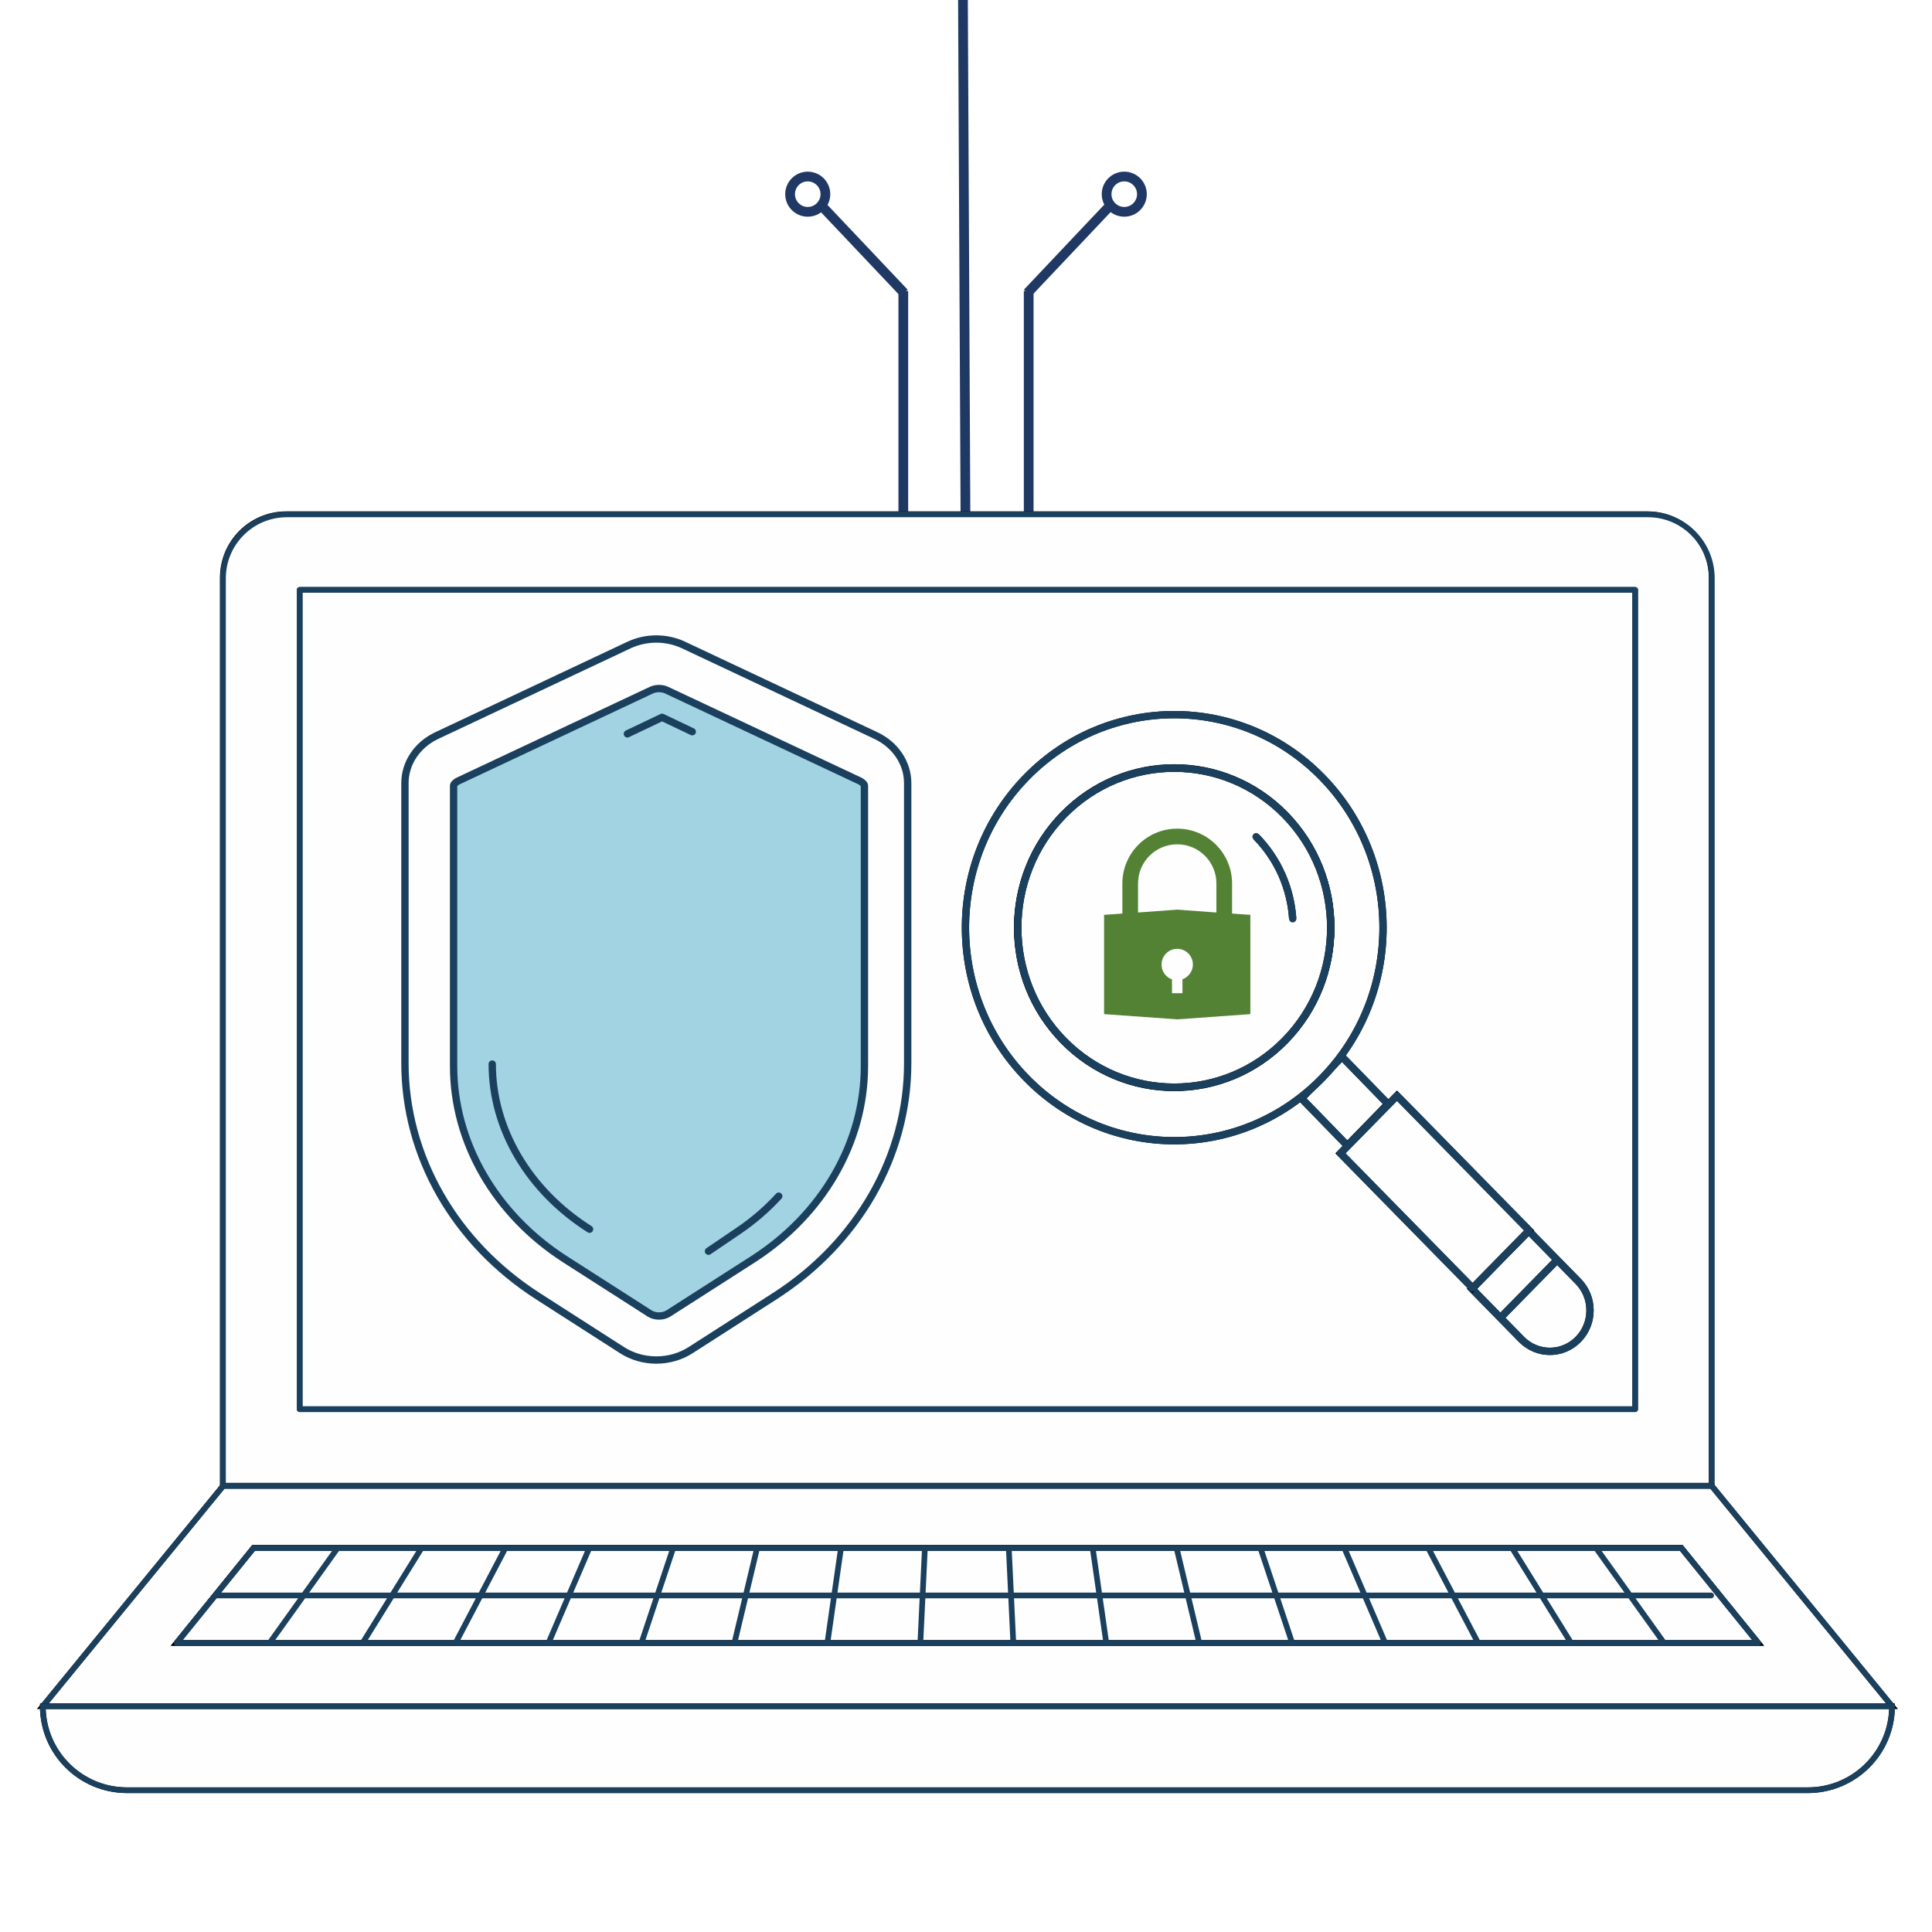 <?xml version="1.0" encoding="UTF-8"?>
<svg xmlns="http://www.w3.org/2000/svg" xmlns:xlink="http://www.w3.org/1999/xlink" width="1587" height="1587" overflow="hidden">
  <rect width="100%" height="100%" fill="#808080" stroke="none"/>
  <defs>
    <clipPath id="clip0">
      <rect x="0" y="0" width="1587" height="1587"></rect>
    </clipPath>
    <clipPath id="clip1">
      <rect x="329" y="521" width="420" height="600"></rect>
    </clipPath>
    <clipPath id="clip2">
      <rect x="329" y="521" width="420" height="600"></rect>
    </clipPath>
    <clipPath id="clip3">
      <rect x="329" y="521" width="420" height="600"></rect>
    </clipPath>
    <clipPath id="clip4">
      <rect x="889" y="644" width="213" height="214"></rect>
    </clipPath>
    <clipPath id="clip5">
      <rect x="889" y="644" width="213" height="214"></rect>
    </clipPath>
    <clipPath id="clip6">
      <rect x="889" y="644" width="213" height="214"></rect>
    </clipPath>
    <clipPath id="clip7">
      <rect x="864" y="655" width="207" height="208"></rect>
    </clipPath>
    <clipPath id="clip8">
      <rect x="864" y="655" width="207" height="208"></rect>
    </clipPath>
    <clipPath id="clip9">
      <rect x="864" y="655" width="207" height="208"></rect>
    </clipPath>
  </defs>
  <g clip-path="url(#clip0)">
    <rect x="0" y="0" width="1587" height="1587" fill="#FFFFFF"></rect>
    <path d="M791 0 795.838 998.263" stroke="#203864" stroke-width="7.998" stroke-miterlimit="8" fill="none" fill-rule="evenodd"></path>
    <path d="M742 239 742 998.076" stroke="#203864" stroke-width="7.998" stroke-miterlimit="8" fill="none" fill-rule="evenodd"></path>
    <path d="M672 166 742.626 240.651" stroke="#203864" stroke-width="7.998" stroke-miterlimit="8" fill="none" fill-rule="evenodd"></path>
    <path d="M649 159.5C649 151.492 655.492 145 663.5 145 671.508 145 678 151.492 678 159.5 678 167.508 671.508 174 663.5 174 655.492 174 649 167.508 649 159.5Z" stroke="#203864" stroke-width="7.998" stroke-miterlimit="8" fill="#FFFFFF" fill-rule="evenodd"></path>
    <path d="M0 0 0 759.076" stroke="#203864" stroke-width="7.998" stroke-miterlimit="8" fill="none" fill-rule="evenodd" transform="matrix(-1 0 0 1 845 239)"></path>
    <path d="M0 0 70.566 74.651" stroke="#203864" stroke-width="7.998" stroke-miterlimit="8" fill="none" fill-rule="evenodd" transform="matrix(-1 0 0 1 914.566 166)"></path>
    <path d="M0 14.5C-3.69209e-15 6.492 6.492 0 14.5 0 22.508-3.69209e-15 29 6.492 29 14.5 29 22.508 22.508 29 14.5 29 6.492 29-5.53813e-15 22.508 0 14.5Z" stroke="#203864" stroke-width="7.998" stroke-miterlimit="8" fill="#FFFFFF" fill-rule="evenodd" transform="matrix(-1 0 0 1 938 145)"></path>
    <path d="M1405.67 1220.04 182.669 1220.04 182.669 474.51C182.669 445.529 206.174 422.035 235.167 422.035L1353.16 422.035C1382.15 422.035 1405.66 445.529 1405.66 474.51L1405.66 1220.04Z" stroke="#000000" stroke-width="3.999" stroke-miterlimit="8" fill="#FEFEFE" fill-rule="evenodd"></path>
    <path d="M1406.17 1220.54 183.169 1220.54 183.169 475.01C183.169 446.029 206.674 422.535 235.667 422.535L1353.66 422.535C1382.65 422.535 1406.16 446.029 1406.16 475.01L1406.16 1220.54Z" stroke="#1A405E" stroke-width="4.666" stroke-linecap="round" stroke-linejoin="round" stroke-miterlimit="10" fill="none" fill-rule="evenodd"></path>
    <path d="M1554.17 1401.54 35.169 1401.54 183.295 1220.54 1406.04 1220.54Z" stroke="#000000" stroke-width="4.666" stroke-miterlimit="8" fill="#FEFEFE" fill-rule="evenodd"></path>
    <path d="M1554.17 1401.54 35.169 1401.54 183.295 1220.54 1406.04 1220.54Z" stroke="#1A405E" stroke-width="4.666" stroke-linecap="round" stroke-linejoin="round" stroke-miterlimit="10" fill="none" fill-rule="evenodd"></path>
    <path d="M1484.96 1470.54 104.376 1470.54C66.159 1470.55 35.174 1439.66 35.169 1401.55 35.169 1401.54 35.169 1401.54 35.169 1401.54L1554.17 1401.54C1554.17 1439.64 1523.18 1470.54 1484.96 1470.54" stroke="#000000" stroke-width="4.666" stroke-miterlimit="8" fill="#FEFEFE" fill-rule="evenodd"></path>
    <path d="M1484.96 1470.54 104.376 1470.54C66.159 1470.55 35.174 1439.66 35.169 1401.55 35.169 1401.54 35.169 1401.54 35.169 1401.54L1554.17 1401.54C1554.17 1439.64 1523.18 1470.54 1484.96 1470.54Z" stroke="#1A405E" stroke-width="4.666" stroke-linecap="round" stroke-linejoin="round" stroke-miterlimit="10" fill="none" fill-rule="evenodd"></path>
    <path d="M145.168 1349.54 208.305 1271.54 1381.03 1271.54 1444.17 1349.54Z" stroke="#000000" stroke-width="4.666" stroke-miterlimit="8" fill="#FEFEFE" fill-rule="evenodd"></path>
    <path d="M145.168 1349.54 208.305 1271.54 1381.03 1271.54 1444.17 1349.54Z" stroke="#1A405E" stroke-width="4.666" stroke-linecap="round" stroke-linejoin="round" stroke-miterlimit="10" fill="none" fill-rule="evenodd"></path>
    <path d="M145.168 1349.54 208.305 1271.54 1381.03 1271.54 1444.17 1349.54Z" stroke="#000000" stroke-width="4.666" stroke-miterlimit="8" fill="#FEFEFE" fill-rule="evenodd"></path>
    <path d="M145.168 1349.53 208.305 1271.54 1381.03 1271.54 1444.17 1349.53ZM176.732 1310.54 1405.61 1310.54M277.35 1271.54 221.516 1349.54M346.265 1271.54 297.882 1349.54M415.18 1271.54 374.229 1349.54M484.085 1271.54 450.586 1349.54M552.991 1271.54 526.943 1349.54M621.915 1271.54 603.301 1349.54M690.811 1271.54 679.657 1349.54M759.735 1271.54 756.004 1349.54M828.65 1271.54 832.361 1349.54M897.555 1271.54 908.718 1349.54M966.47 1271.54 985.074 1349.54M1035.37 1271.54 1061.42 1349.54M1104.28 1271.54 1137.79 1349.54M1173.19 1271.54 1214.14 1349.54M1242.1 1271.54 1290.49 1349.54M1311.01 1271.54 1366.85 1349.54" stroke="#1A405E" stroke-width="4.666" stroke-linecap="round" stroke-linejoin="round" stroke-miterlimit="10" fill="none" fill-rule="evenodd"></path>
    <path d="M246.168 1157.54 1343.17 1157.54 1343.17 484.535 246.168 484.535Z" stroke="#1A405E" stroke-width="4.666" stroke-linecap="round" stroke-linejoin="round" stroke-miterlimit="10" fill="none" fill-rule="evenodd"></path>
    <path d="M246.168 1157.54 1343.17 1157.54 1343.17 484.535 246.168 484.535Z" stroke="#1A405E" stroke-width="4.666" stroke-linecap="round" stroke-linejoin="round" stroke-miterlimit="10" fill="none" fill-rule="evenodd"></path>
    <g clip-path="url(#clip1)">
      <g clip-path="url(#clip2)">
        <g clip-path="url(#clip3)">
          <path d="M1005.49 149.302 847.825 223.607C831.742 231.175 821.659 246.231 821.659 262.651L821.659 492.819C821.659 568.883 862.368 640.228 930.88 684.222L999.821 728.491C1016.66 739.305 1039.21 739.305 1056.05 728.491L1124.98 684.222C1193.49 640.228 1234.21 568.883 1234.21 492.819L1234.21 262.651C1234.21 246.23 1224.11 231.175 1208.03 223.607L1050.36 149.302C1036.3 142.673 1019.56 142.673 1005.49 149.302" fill="#FEFEFE" fill-rule="evenodd" transform="matrix(1.001 0 0 1 -489.847 380.571)"></path>
          <path d="M1005.49 149.302 847.825 223.607C831.742 231.175 821.659 246.231 821.659 262.651L821.659 492.819C821.659 568.883 862.368 640.228 930.88 684.222L999.821 728.491C1016.66 739.305 1039.21 739.305 1056.05 728.491L1124.98 684.222C1193.49 640.228 1234.21 568.883 1234.21 492.819L1234.21 262.651C1234.21 246.23 1224.11 231.175 1208.03 223.607L1050.36 149.302C1036.3 142.673 1019.56 142.673 1005.49 149.302Z" stroke="#1A405E" stroke-width="6.021" stroke-linecap="round" stroke-linejoin="round" fill="none" fill-rule="evenodd" transform="matrix(1.001 0 0 1 -489.847 380.571)"></path>
          <path d="M1022.45 698.34 953.265 653.974C895.859 617.158 861.581 557.803 861.581 495.19L861.581 264.53C861.581 264.127 862.532 262.269 865.555 260.841L1023.79 186.387C1025.69 185.491 1027.89 185.026 1030.15 185.026 1032.41 185.026 1034.61 185.491 1036.51 186.387L1194.75 260.841C1197.77 262.269 1198.72 264.127 1198.72 264.53L1198.72 495.19C1198.72 557.803 1164.44 617.158 1107.03 653.974L1037.84 698.34C1035.73 699.691 1033.01 700.438 1030.15 700.438 1027.3 700.438 1024.56 699.691 1022.45 698.34" fill="#A2D3E2" fill-rule="evenodd" transform="matrix(1.001 0 0 1 -489.847 380.571)"></path>
          <path d="M1030.15 700.438C1027.3 700.438 1024.56 699.691 1022.45 698.34L953.27 653.974C895.865 617.158 861.581 557.803 861.581 495.195L861.581 264.53C861.581 264.132 862.537 262.269 865.555 260.845L1023.79 186.386C1025.68 185.496 1027.88 185.026 1030.15 185.026 1032.42 185.026 1034.62 185.496 1036.51 186.386L1194.75 260.845C1197.77 262.269 1198.72 264.132 1198.72 264.53L1198.72 495.195C1198.72 557.803 1164.44 617.158 1107.03 653.974L1037.84 698.34C1035.73 699.691 1033.01 700.438 1030.15 700.438Z" stroke="#1A405E" stroke-width="6.021" stroke-linecap="round" stroke-linejoin="round" fill="none" fill-rule="evenodd" transform="matrix(1.001 0 0 1 -489.847 380.571)"></path>
          <path d="M1128.4 602C1118.75 612.548 1107.71 622.12 1095.42 630.458L1070.74 647.216M1004.2 222.225 1032.65 208.661 1057.43 220.471M973.144 629.133C923.14 597.356 893.297 546.651 893.297 493.495" stroke="#1A405E" stroke-width="6.021" stroke-linecap="round" stroke-linejoin="round" fill="none" fill-rule="evenodd" transform="matrix(1.001 0 0 1 -489.847 380.571)"></path>
        </g>
      </g>
    </g>
    <g clip-path="url(#clip4)">
      <g clip-path="url(#clip5)">
        <g clip-path="url(#clip6)">
          <path d="M999.417 797.817 999.417 809.521 990.583 809.521 990.583 797.817C985.504 796.05 981.75 791.192 981.75 785.229 981.75 777.942 987.713 771.979 995 771.979 1002.29 771.979 1008.25 777.942 1008.25 785.229 1008.25 790.971 1004.5 795.829 999.417 797.817ZM961.875 716.771C961.875 698.442 976.671 683.646 995 683.646 1013.33 683.646 1028.12 698.442 1028.12 716.771L1028.12 741.283 995 738.854 961.875 741.283 961.875 716.771ZM1041.38 742.167 1041.38 716.771C1041.38 691.154 1020.62 670.396 995 670.396 969.383 670.396 948.625 691.154 948.625 716.771L948.625 742.167 933.167 743.271 933.167 827.188 995 831.604 1056.83 827.188 1056.83 743.271 1041.38 742.167Z" fill="#548235"></path>
        </g>
      </g>
    </g>
    <path d="M1140.07 906.835 1102.33 868.036 1069.07 902.242 1106.77 941.036Z" stroke="#000000" stroke-width="5.999" stroke-miterlimit="8" fill="#FEFEFE" fill-rule="evenodd"></path>
    <path d="M1140.07 906.835 1102.33 868.036 1069.07 902.242 1106.77 941.036Z" stroke="#1A405E" stroke-width="5.999" stroke-linecap="round" stroke-linejoin="round" stroke-miterlimit="10" fill="none" fill-rule="evenodd"></path>
    <path d="M1296.42 1052.58 1255.74 1011.05 1209.09 1058.66 1232.46 1082.51 1279.11 1034.89 1232.46 1082.51 1249.78 1100.19C1262.66 1113.34 1283.54 1113.34 1296.42 1100.19 1309.31 1087.05 1309.31 1065.73 1296.42 1052.58" stroke="#000000" stroke-width="5.999" stroke-miterlimit="8" fill="#FEFEFE" fill-rule="evenodd"></path>
    <path d="M1296.42 1052.58 1255.74 1011.05 1209.09 1058.66 1232.46 1082.51 1279.11 1034.89 1232.46 1082.51 1249.78 1100.19C1262.66 1113.34 1283.54 1113.34 1296.42 1100.19 1309.31 1087.05 1309.31 1065.73 1296.42 1052.58Z" stroke="#1A405E" stroke-width="5.999" stroke-linecap="round" stroke-linejoin="round" stroke-miterlimit="10" fill="none" fill-rule="evenodd"></path>
    <path d="M1147.53 900.044 1101.08 947.385 1209.63 1058.04 1256.08 1010.7Z" stroke="#000000" stroke-width="5.999" stroke-miterlimit="8" fill="#FEFEFE" fill-rule="evenodd"></path>
    <path d="M1147.53 900.044 1101.08 947.385 1209.63 1058.04 1256.08 1010.7Z" stroke="#1A405E" stroke-width="5.999" stroke-linecap="round" stroke-linejoin="round" stroke-miterlimit="10" fill="none" fill-rule="evenodd"></path>
    <path d="M873.579 854.822C823.354 803.573 823.354 720.471 873.579 669.214 923.849 617.963 1005.27 617.963 1055.49 669.214 1105.72 720.471 1105.72 803.573 1055.49 854.822 1005.27 906.082 923.849 906.082 873.579 854.822M1085.81 638.279C1018.86 569.935 910.256 569.935 843.306 638.279 776.309 706.615 776.309 817.422 843.306 885.765 910.256 954.107 1018.86 954.107 1085.81 885.765 1152.81 817.422 1152.81 706.615 1085.81 638.279" stroke="#000000" stroke-width="5.999" stroke-miterlimit="8" fill="#FEFEFE" fill-rule="evenodd"></path>
    <path d="M873.579 854.822C823.354 803.573 823.354 720.471 873.579 669.214 923.849 617.963 1005.27 617.963 1055.49 669.214 1105.72 720.471 1105.72 803.573 1055.49 854.822 1005.27 906.082 923.849 906.082 873.579 854.822ZM1085.81 638.279C1018.86 569.935 910.256 569.935 843.306 638.279 776.309 706.615 776.309 817.422 843.306 885.765 910.256 954.107 1018.86 954.107 1085.81 885.765 1152.81 817.422 1152.81 706.615 1085.81 638.279Z" stroke="#1A405E" stroke-width="5.999" stroke-linecap="round" stroke-linejoin="round" stroke-miterlimit="10" fill="none" fill-rule="evenodd"></path>
    <path d="M1031.77 687.275C1050.18 706.05 1060.21 730.139 1061.87 754.701 1060.21 730.139 1050.18 706.05 1031.77 687.275M1055.43 669.393C1005.25 618.231 923.912 618.231 873.69 669.393 823.515 720.549 823.515 803.496 873.69 854.651 923.912 905.812 1005.25 905.812 1055.43 854.651 1105.6 803.496 1105.6 720.548 1055.43 669.393" stroke="#000000" stroke-width="5.999" stroke-miterlimit="8" fill="#FEFEFE" fill-rule="evenodd"></path>
    <path d="M1031.77 687.275C1050.18 706.05 1060.21 730.139 1061.87 754.701 1060.21 730.139 1050.18 706.05 1031.77 687.275ZM1055.43 669.393C1005.25 618.231 923.912 618.231 873.69 669.393 823.515 720.549 823.515 803.496 873.69 854.651 923.912 905.812 1005.25 905.812 1055.43 854.651 1105.6 803.496 1105.6 720.548 1055.43 669.393Z" stroke="#1A405E" stroke-width="5.999" stroke-linecap="round" stroke-linejoin="round" stroke-miterlimit="10" fill="none" fill-rule="evenodd"></path>
    <g clip-path="url(#clip7)">
      <g clip-path="url(#clip8)">
        <g clip-path="url(#clip9)">
          <path d="M971.292 804.492 971.292 815.865 962.708 815.865 962.708 804.492C957.773 802.775 954.125 798.054 954.125 792.26 954.125 785.179 959.919 779.385 967 779.385 974.081 779.385 979.875 785.179 979.875 792.26 979.875 797.84 976.227 802.56 971.292 804.492ZM934.813 725.74C934.813 707.929 949.19 693.552 967 693.552 984.81 693.552 999.188 707.929 999.188 725.74L999.188 749.558 967 747.198 934.813 749.558 934.813 725.74ZM1012.06 750.417 1012.06 725.74C1012.06 700.848 991.892 680.677 967 680.677 942.108 680.677 921.938 700.848 921.938 725.74L921.938 750.417 906.917 751.49 906.917 833.031 967 837.323 1027.08 833.031 1027.08 751.49 1012.06 750.417Z" fill="#548235"></path>
        </g>
      </g>
    </g>
  </g>
</svg>
